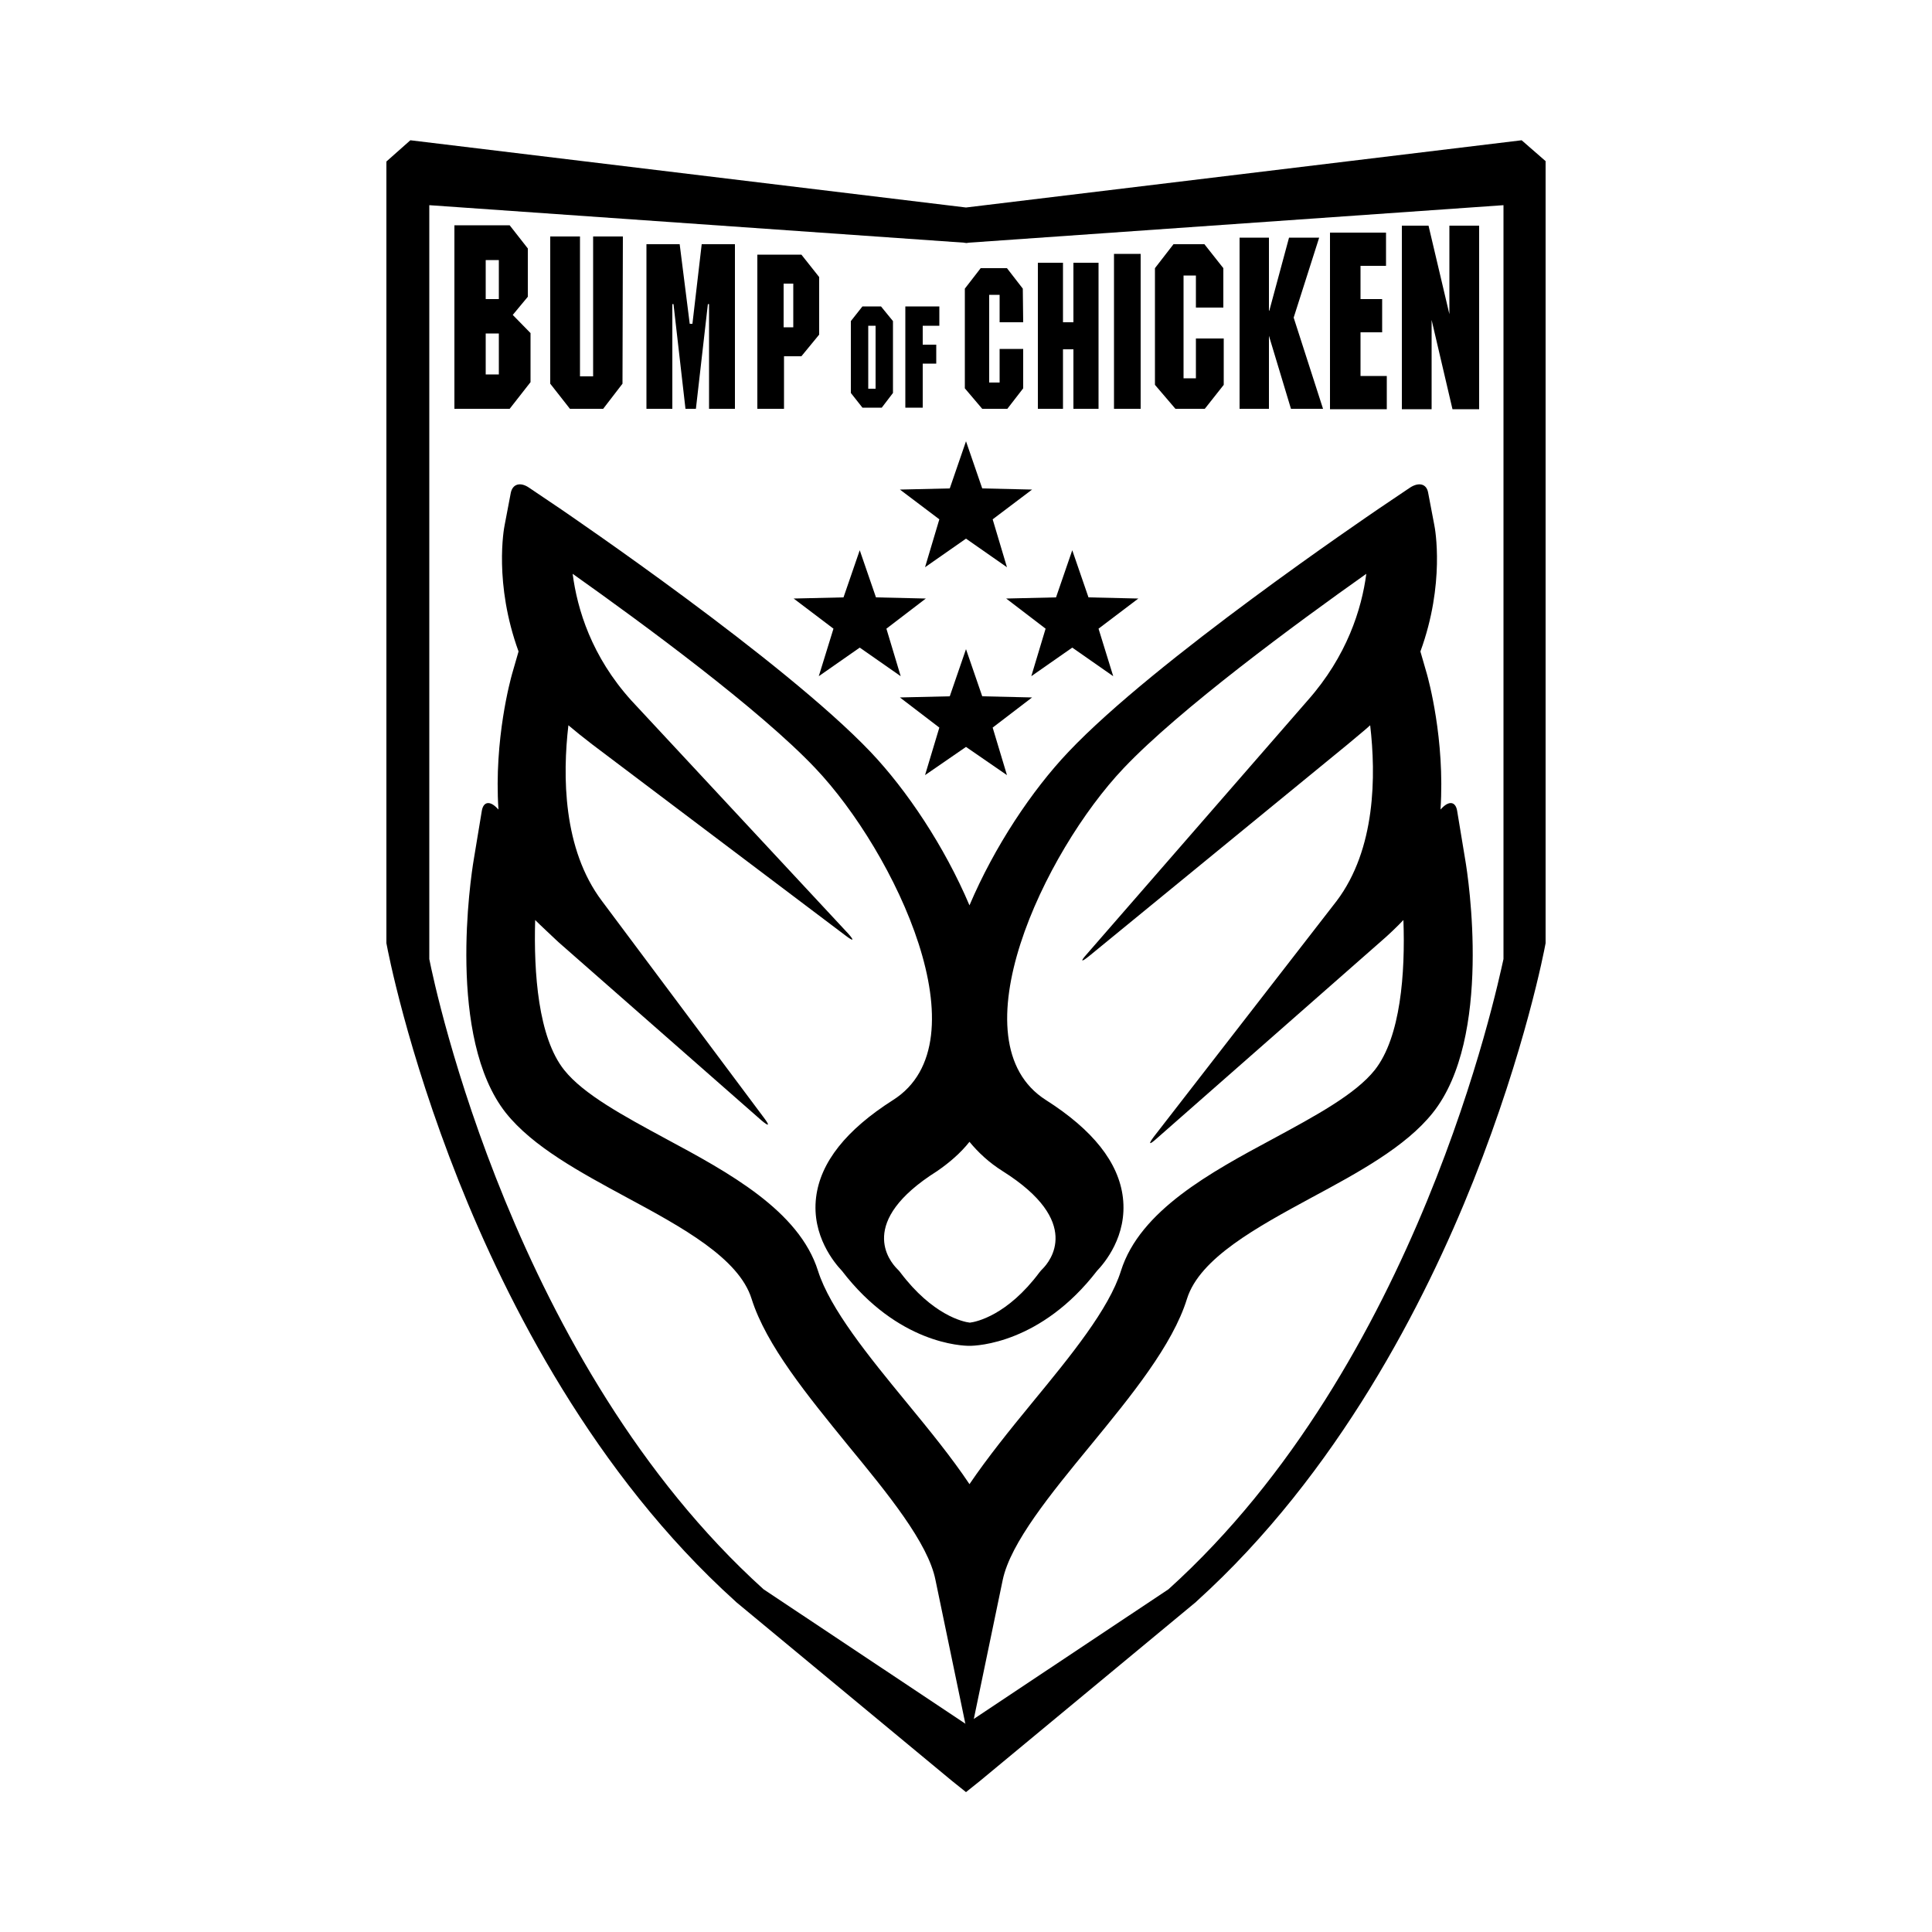 <svg xmlns="http://www.w3.org/2000/svg" width="500" height="500" viewBox="0 0 500 500"><title>BUMP OF CHICKEN</title><path d="M393.8 36.3L250 53.7 106.2 36.3l-6.2 5.5v202.3l.1.5c.2 1.1 5.1 27 18.6 61 12.5 31.4 35.1 75.9 71.6 108.8l.1.1.1.1 56 46.4 3.5 2.8 3.5-2.8 56-46.4.1-.1.1-.1c36.5-33 59.1-77.4 71.6-108.8 13.5-34 18.4-59.9 18.6-61l.1-.5V41.7l-6.2-5.4zm-91.4 375L250 446.2l-52.4-34.9c-64.5-58.3-85-155.5-86.5-163.1V53.1l138.3 9.7.7.1.7-.1 138.3-9.7v195.1c-1.7 7.6-22.1 104.8-86.7 163.1z"/><path d="M132.7 81.5l4.6 4.7v12.7l-5.4 6.9h-14.3V58.3h14.3l4.7 6v12.5l-3.9 4.7zm-7-14.2v10.1h3.4V67.3h-3.4zm0 19v10.6h3.4V86.3h-3.4zm35.4 13l-5 6.5h-8.6l-5.1-6.5V61.2h7.7v36.2h3.4V61.2h7.7l-.1 38.1zm29.1 6.5h-6.7V78.7h-.3l-3.1 27.1h-2.7l-3.1-27.1h-.3v27.1h-6.7V63.2h8.6l2.6 20.6h.7l2.4-20.6h8.6v42.6zM212 86.6l-4.6 5.6h-4.5v13.6H196V65.9h11.4l4.6 5.8v14.9zm-9.2-13.2v11.3h2.5V73.4h-2.5zm28.3 28.3l-2.9 3.8h-5l-3-3.8V83.1l3-3.8h4.8l3.1 3.8v18.6zm-6.4-17.4v16.3h1.9V84.3h-1.9zm18.3 0h-4.2v4.9h3.5v4.9h-3.5v11.4h-4.5V79.3h8.8v5h-.1zm21.8-.9h-6.1v-7.1H256V99h2.7v-8.7h6.1v10.2l-4.1 5.3h-6.5l-4.5-5.3V74.7l4.1-5.3h6.8l4.1 5.3.1 8.7zm19.5 22.4h-6.5V90.4h-2.7v15.4h-6.5V68h6.5v15.4h2.7V68h6.5v37.8zm10.9 0h-6.9V65.7h6.9v40.1zm21.5-26.2h-7.2v-8.3h-3.2v26.6h3.2V87.6h7.2v12l-4.9 6.2h-7.6l-5.3-6.2V69.4l4.8-6.2h8l4.9 6.2v10.2h.1zm11.8.8l5.1-18.9h7.8l-6.6 20.7 7.6 23.6h-8.3l-5.7-18.9v18.9h-7.6V61.5h7.6v18.9h.1zm30.2-11.6h-6.6v8.6h5.6V86h-5.6v11.3h6.8v8.6h-14.7V60.2h14.5v8.6zm24 37.1h-6.8l-5.4-23.1v23.1h-7.7V58.4h6.9l5.4 22.9V58.4h7.7v47.5h-.1zM222.5 142.4l4.2 12.2 12.9.3-10.2 7.8 3.7 12.3-10.6-7.4-10.6 7.4 3.8-12.3-10.3-7.8 12.9-.3zm55 0l-4.2 12.2-12.9.3 10.2 7.8-3.7 12.3 10.6-7.4 10.6 7.4-3.8-12.3 10.3-7.8-12.9-.3zM250 168l4.2 12.2 12.9.3-10.2 7.8 3.7 12.3-10.6-7.3-10.6 7.3 3.7-12.3-10.2-7.8 12.9-.3zm0-53.8l4.2 12.2 12.9.3-10.2 7.7 3.7 12.4-10.6-7.4-10.6 7.4 3.7-12.4-10.2-7.7 12.9-.3z"/><path d="M379.2 222.5l-2.1-12.7c-.4-2.3-2-2.6-3.8-.8l-.5.5c1.2-18.2-3.2-33.9-3.5-35l-1.7-5.9c6.4-17.5 3.8-31.8 3.6-32.7l-1.6-8.4c-.4-2.3-2.4-2.8-4.7-1.3l-8.3 5.6c-2.3 1.6-57.7 39.1-80.1 62.8-9.4 9.9-19.1 24.4-25.6 39.7-6.5-15.3-16.2-29.8-25.6-39.7-22.5-23.6-77.8-61.2-80.1-62.8l-8.3-5.6c-2.2-1.5-4.2-1-4.7 1.3l-1.6 8.4c-.2.9-2.8 15.1 3.6 32.7l-1.7 5.9c-.3 1.1-4.7 16.8-3.5 35l-.5-.5c-1.8-1.8-3.4-1.5-3.8.8l-2.1 12.7c-.8 4.7-7 46.1 8.3 65.5 7 8.8 19.3 15.4 31.3 21.9 14.3 7.7 29 15.7 32.3 26.2 3.8 12.1 14.6 25.2 25 38 10.2 12.4 20.7 25.2 22.6 34.8l7.9 38c.5 2.3 1.2 2.3 1.6 0l7.9-38c2-9.6 12.5-22.4 22.7-34.8 10.5-12.8 21.3-26 25-38 3.3-10.5 18.1-18.5 32.3-26.2 11.9-6.4 24.3-13.1 31.3-21.9 15.5-19.4 9.2-60.9 8.4-65.5zm-128.3 73c2.3 2.8 5.1 5.4 8.6 7.6 20.8 13.1 12.2 23.4 10.3 25.3-.2.2-.6.6-.8.9-8.3 11.1-16.3 12.8-18 13-1.8-.2-9.7-2-18-13-.2-.3-.5-.6-.8-.9-2-2-10.5-12.2 10.3-25.3 3.2-2.2 6.1-4.7 8.4-7.6zm104.9-18.6c-5 6.3-15.4 11.9-26.3 17.8-16.2 8.7-34.5 18.6-39.4 34.2-3.1 9.9-13.1 22.1-22.8 33.9-6 7.3-11.8 14.5-16.4 21.3-4.6-6.9-10.4-14-16.4-21.3-9.7-11.8-19.7-24.1-22.8-33.9-4.9-15.6-23.2-25.5-39.4-34.2-10.9-5.9-21.3-11.5-26.3-17.8-6.7-8.4-7.9-25.1-7.5-38.8 1.5 1.5 4.1 3.9 6 5.7l52.5 46.1c2 1.7 2.3 1.5.8-.5l-42-56.2c-10.2-13.5-10.2-32.6-8.7-45.5 1.4 1.2 4 3.3 6.1 4.9l65.6 49.5c2.1 1.6 2.4 1.4.7-.5l-56.1-60.3c-10.3-11.4-14-23.6-15.2-32.8 18.2 12.9 48.4 35.1 62.8 50.3 20.6 21.7 44 70.8 20.1 85.9-12.1 7.7-18.8 16.1-19.9 25.2-1.2 9.9 4.8 17 6.7 19 14.5 18.9 31.1 19.4 33 19.4s18.5-.6 33-19.4c1.9-2 7.9-9 6.7-19-1.1-9.1-7.8-17.5-19.9-25.2-23.8-15.1-.5-64.2 20.1-85.9 14.4-15.2 44.7-37.5 62.8-50.3-1.2 9.1-5 21.3-15.2 32.8L281.2 247c-1.7 1.9-1.4 2.1.7.4l66.8-54.7c2-1.7 4.6-3.8 5.9-5 1.5 12.9 1.5 32-8.7 45.5l-47.3 61c-1.5 2-1.2 2.2.8.4l57.8-50.8c2-1.7 4.5-4.1 6-5.7.5 13.7-.7 30.3-7.4 38.8z"/></svg>
